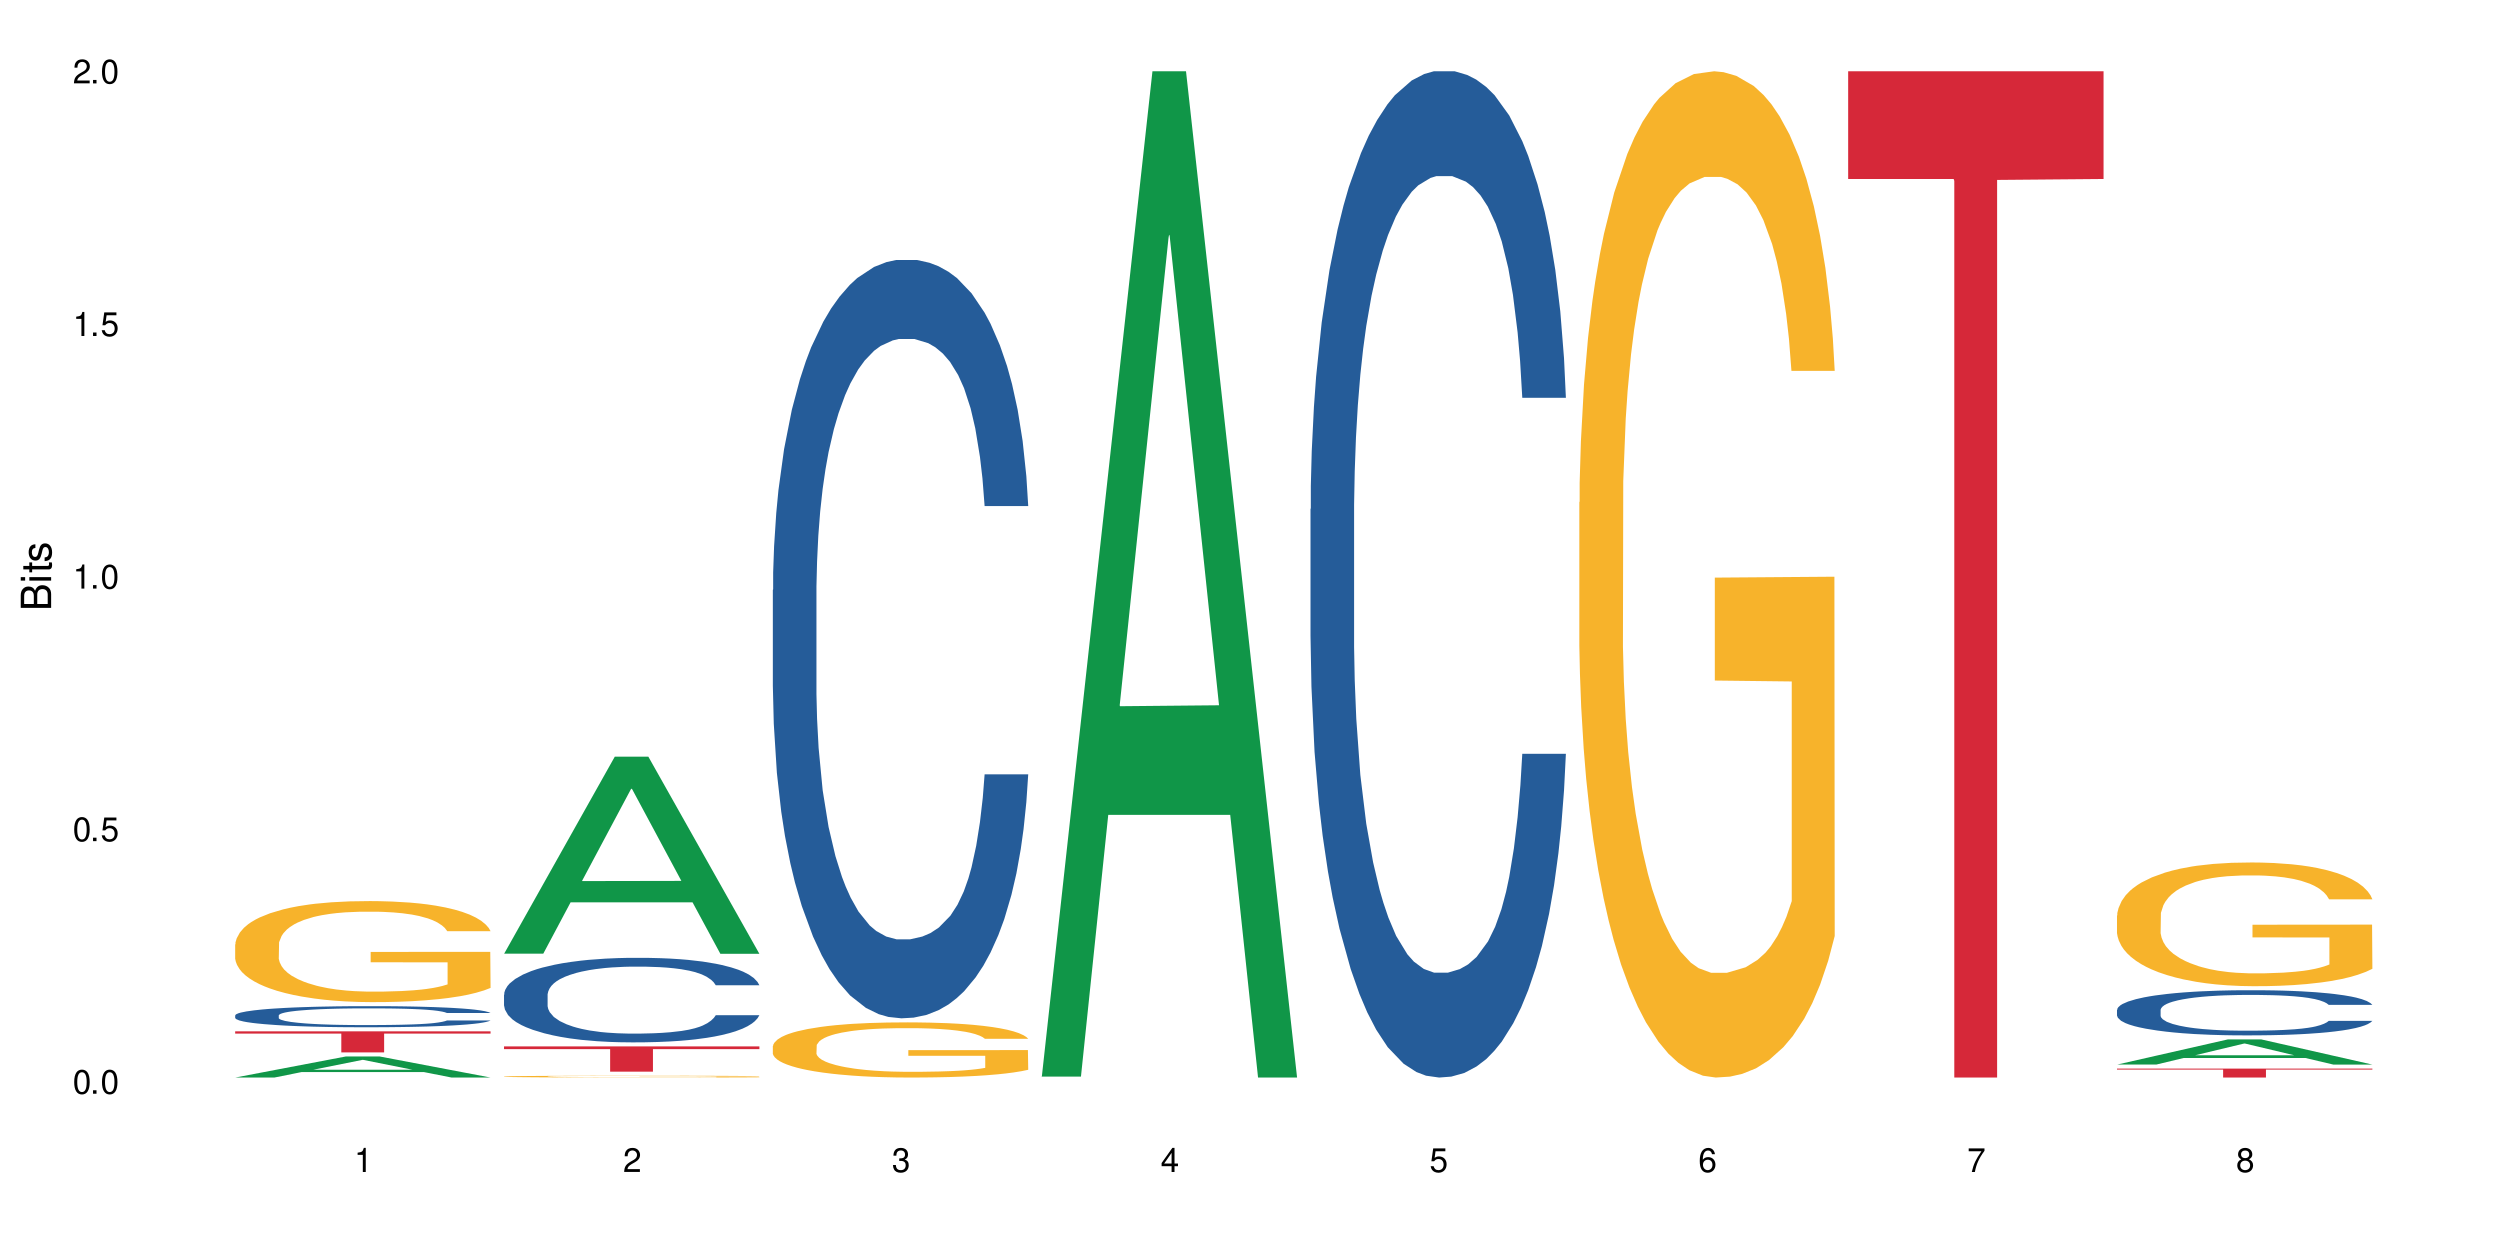 <?xml version="1.0" encoding="UTF-8"?>
<svg xmlns="http://www.w3.org/2000/svg" xmlns:xlink="http://www.w3.org/1999/xlink" width="720" height="360" viewBox="0 0 720 360">
<defs>
<g>
<g id="glyph-0-0">
</g>
<g id="glyph-0-1">
<path d="M 2.641 -6.938 C 2 -6.938 1.422 -6.656 1.078 -6.172 C 0.641 -5.562 0.406 -4.641 0.406 -3.359 C 0.406 -1.016 1.188 0.219 2.641 0.219 C 4.078 0.219 4.859 -1.016 4.859 -3.297 C 4.859 -4.641 4.656 -5.547 4.203 -6.172 C 3.844 -6.656 3.281 -6.938 2.641 -6.938 Z M 2.641 -6.188 C 3.547 -6.188 4 -5.25 4 -3.375 C 4 -1.406 3.562 -0.484 2.625 -0.484 C 1.734 -0.484 1.281 -1.438 1.281 -3.344 C 1.281 -5.25 1.734 -6.188 2.641 -6.188 Z M 2.641 -6.188 "/>
</g>
<g id="glyph-0-2">
<path d="M 1.828 -1 L 0.828 -1 L 0.828 0 L 1.828 0 Z M 1.828 -1 "/>
</g>
<g id="glyph-0-3">
<path d="M 4.562 -6.797 L 1.062 -6.797 L 0.547 -3.094 L 1.328 -3.094 C 1.719 -3.562 2.047 -3.734 2.578 -3.734 C 3.484 -3.734 4.062 -3.109 4.062 -2.094 C 4.062 -1.125 3.484 -0.531 2.578 -0.531 C 1.828 -0.531 1.375 -0.906 1.188 -1.672 L 0.328 -1.672 C 0.453 -1.109 0.547 -0.844 0.75 -0.594 C 1.125 -0.078 1.828 0.219 2.594 0.219 C 3.969 0.219 4.922 -0.781 4.922 -2.219 C 4.922 -3.562 4.031 -4.484 2.719 -4.484 C 2.25 -4.484 1.859 -4.359 1.469 -4.062 L 1.734 -5.969 L 4.562 -5.969 Z M 4.562 -6.797 "/>
</g>
<g id="glyph-0-4">
<path d="M 2.484 -4.938 L 2.484 0 L 3.328 0 L 3.328 -6.938 L 2.766 -6.938 C 2.469 -5.875 2.281 -5.734 0.984 -5.562 L 0.984 -4.938 Z M 2.484 -4.938 "/>
</g>
<g id="glyph-0-5">
<path d="M 4.859 -0.828 L 1.281 -0.828 C 1.359 -1.406 1.672 -1.781 2.5 -2.281 L 3.469 -2.828 C 4.406 -3.344 4.906 -4.062 4.906 -4.906 C 4.906 -5.484 4.672 -6.031 4.266 -6.406 C 3.859 -6.766 3.375 -6.938 2.719 -6.938 C 1.859 -6.938 1.219 -6.625 0.844 -6.031 C 0.609 -5.672 0.5 -5.234 0.484 -4.531 L 1.328 -4.531 C 1.359 -5.016 1.406 -5.281 1.531 -5.516 C 1.75 -5.938 2.188 -6.203 2.703 -6.203 C 3.469 -6.203 4.031 -5.641 4.031 -4.891 C 4.031 -4.344 3.719 -3.859 3.125 -3.516 L 2.234 -3 C 0.812 -2.172 0.406 -1.531 0.328 -0.016 L 4.859 -0.016 Z M 4.859 -0.828 "/>
</g>
<g id="glyph-0-6">
<path d="M 2.125 -3.188 L 2.578 -3.188 C 3.5 -3.188 3.984 -2.766 3.984 -1.922 C 3.984 -1.062 3.469 -0.531 2.594 -0.531 C 1.656 -0.531 1.203 -1 1.156 -2.016 L 0.312 -2.016 C 0.344 -1.453 0.438 -1.094 0.609 -0.781 C 0.953 -0.109 1.625 0.219 2.547 0.219 C 3.953 0.219 4.859 -0.625 4.859 -1.938 C 4.859 -2.828 4.516 -3.297 3.703 -3.594 C 4.344 -3.844 4.656 -4.328 4.656 -5.031 C 4.656 -6.219 3.875 -6.938 2.578 -6.938 C 1.203 -6.938 0.484 -6.172 0.453 -4.703 L 1.297 -4.703 C 1.312 -5.125 1.344 -5.359 1.453 -5.578 C 1.641 -5.969 2.062 -6.203 2.594 -6.203 C 3.344 -6.203 3.797 -5.75 3.797 -5 C 3.797 -4.516 3.609 -4.219 3.25 -4.047 C 3.016 -3.953 2.703 -3.922 2.125 -3.906 Z M 2.125 -3.188 "/>
</g>
<g id="glyph-0-7">
<path d="M 3.141 -1.672 L 3.141 0 L 3.984 0 L 3.984 -1.672 L 4.984 -1.672 L 4.984 -2.438 L 3.984 -2.438 L 3.984 -6.938 L 3.359 -6.938 L 0.266 -2.578 L 0.266 -1.672 Z M 3.141 -2.438 L 1 -2.438 L 3.141 -5.5 Z M 3.141 -2.438 "/>
</g>
<g id="glyph-0-8">
<path d="M 4.781 -5.125 C 4.609 -6.266 3.891 -6.938 2.844 -6.938 C 2.094 -6.938 1.422 -6.578 1.031 -5.953 C 0.594 -5.266 0.406 -4.422 0.406 -3.172 C 0.406 -2 0.578 -1.25 0.984 -0.641 C 1.359 -0.078 1.953 0.219 2.703 0.219 C 3.984 0.219 4.922 -0.75 4.922 -2.094 C 4.922 -3.375 4.062 -4.281 2.844 -4.281 C 2.172 -4.281 1.641 -4.031 1.281 -3.516 C 1.281 -5.234 1.828 -6.188 2.797 -6.188 C 3.391 -6.188 3.797 -5.797 3.938 -5.125 Z M 2.734 -3.531 C 3.547 -3.531 4.062 -2.953 4.062 -2.031 C 4.062 -1.156 3.484 -0.531 2.703 -0.531 C 1.922 -0.531 1.328 -1.188 1.328 -2.078 C 1.328 -2.938 1.906 -3.531 2.734 -3.531 Z M 2.734 -3.531 "/>
</g>
<g id="glyph-0-9">
<path d="M 4.984 -6.797 L 0.438 -6.797 L 0.438 -5.969 L 4.109 -5.969 C 2.5 -3.656 1.828 -2.234 1.328 0 L 2.219 0 C 2.594 -2.172 3.453 -4.047 4.984 -6.094 Z M 4.984 -6.797 "/>
</g>
<g id="glyph-0-10">
<path d="M 3.75 -3.656 C 4.469 -4.094 4.688 -4.438 4.688 -5.078 C 4.688 -6.172 3.844 -6.938 2.641 -6.938 C 1.438 -6.938 0.594 -6.172 0.594 -5.094 C 0.594 -4.438 0.812 -4.094 1.516 -3.656 C 0.734 -3.266 0.359 -2.703 0.359 -1.922 C 0.359 -0.656 1.281 0.219 2.641 0.219 C 3.984 0.219 4.922 -0.656 4.922 -1.922 C 4.922 -2.703 4.531 -3.266 3.75 -3.656 Z M 2.641 -6.188 C 3.359 -6.188 3.812 -5.75 3.812 -5.062 C 3.812 -4.406 3.344 -3.984 2.641 -3.984 C 1.922 -3.984 1.453 -4.406 1.453 -5.078 C 1.453 -5.75 1.922 -6.188 2.641 -6.188 Z M 2.641 -3.266 C 3.484 -3.266 4.062 -2.719 4.062 -1.906 C 4.062 -1.078 3.484 -0.531 2.625 -0.531 C 1.797 -0.531 1.219 -1.094 1.219 -1.906 C 1.219 -2.719 1.781 -3.266 2.641 -3.266 Z M 2.641 -3.266 "/>
</g>
<g id="glyph-1-0">
</g>
<g id="glyph-1-1">
<path d="M 0 -0.953 L 0 -4.891 C 0 -5.719 -0.234 -6.344 -0.734 -6.797 C -1.188 -7.234 -1.812 -7.469 -2.5 -7.469 C -3.547 -7.469 -4.188 -7 -4.625 -5.875 C -4.984 -6.688 -5.625 -7.094 -6.531 -7.094 C -7.172 -7.094 -7.734 -6.859 -8.141 -6.391 C -8.562 -5.922 -8.75 -5.344 -8.75 -4.5 L -8.75 -0.953 Z M -4.984 -2.062 L -7.766 -2.062 L -7.766 -4.219 C -7.766 -4.844 -7.688 -5.203 -7.453 -5.5 C -7.219 -5.812 -6.859 -5.969 -6.375 -5.969 C -5.891 -5.969 -5.531 -5.812 -5.297 -5.5 C -5.062 -5.203 -4.984 -4.844 -4.984 -4.219 Z M -0.984 -2.062 L -4 -2.062 L -4 -4.781 C -4 -5.766 -3.438 -6.359 -2.484 -6.359 C -1.547 -6.359 -0.984 -5.766 -0.984 -4.781 Z M -0.984 -2.062 "/>
</g>
<g id="glyph-1-2">
<path d="M -6.281 -1.797 L -6.281 -0.797 L 0 -0.797 L 0 -1.797 Z M -8.75 -1.797 L -8.75 -0.797 L -7.484 -0.797 L -7.484 -1.797 Z M -8.75 -1.797 "/>
</g>
<g id="glyph-1-3">
<path d="M -6.281 -3.047 L -6.281 -2.016 L -8.016 -2.016 L -8.016 -1.016 L -6.281 -1.016 L -6.281 -0.172 L -5.469 -0.172 L -5.469 -1.016 L -0.719 -1.016 C -0.078 -1.016 0.281 -1.453 0.281 -2.234 C 0.281 -2.5 0.25 -2.719 0.188 -3.047 L -0.641 -3.047 C -0.609 -2.906 -0.594 -2.766 -0.594 -2.562 C -0.594 -2.141 -0.719 -2.016 -1.156 -2.016 L -5.469 -2.016 L -5.469 -3.047 Z M -6.281 -3.047 "/>
</g>
<g id="glyph-1-4">
<path d="M -4.531 -5.25 C -5.766 -5.25 -6.469 -4.422 -6.469 -2.969 C -6.469 -1.516 -5.719 -0.562 -4.547 -0.562 C -3.562 -0.562 -3.094 -1.062 -2.734 -2.562 L -2.516 -3.484 C -2.344 -4.188 -2.094 -4.469 -1.641 -4.469 C -1.047 -4.469 -0.641 -3.875 -0.641 -3 C -0.641 -2.453 -0.797 -2 -1.062 -1.75 C -1.25 -1.594 -1.422 -1.531 -1.875 -1.469 L -1.875 -0.406 C -0.422 -0.453 0.281 -1.266 0.281 -2.922 C 0.281 -4.5 -0.5 -5.516 -1.719 -5.516 C -2.656 -5.516 -3.172 -4.984 -3.469 -3.734 L -3.703 -2.766 C -3.891 -1.953 -4.156 -1.609 -4.594 -1.609 C -5.188 -1.609 -5.547 -2.125 -5.547 -2.938 C -5.547 -3.75 -5.203 -4.172 -4.531 -4.203 Z M -4.531 -5.25 "/>
</g>
</g>
</defs>
<rect x="-72" y="-36" width="864" height="432" fill="rgb(100%, 100%, 100%)" fill-opacity="1"/>
<path fill-rule="nonzero" fill="rgb(6.275%, 58.824%, 28.235%)" fill-opacity="1" d="M 67.73 310.328 L 67.809 310.32 L 99.637 304.258 L 109.301 304.258 L 141.281 310.332 L 130.047 310.332 L 122.031 308.746 L 86.906 308.746 L 79.047 310.328 L 67.73 310.328 L 90.285 308.09 L 118.809 308.086 L 104.586 305.25 L 104.43 305.242 L 104.27 305.262 L 90.207 308.086 L 90.285 308.09 Z M 67.73 310.328 "/>
<path fill-rule="nonzero" fill="rgb(14.51%, 36.078%, 60%)" fill-opacity="1" d="M 67.73 292.418 L 67.82 292.414 L 67.82 292.281 L 68.09 292.07 L 68.719 291.805 L 69.344 291.621 L 70.961 291.293 L 73.203 290.977 L 75.535 290.73 L 77.238 290.586 L 78.766 290.477 L 82.262 290.27 L 84.504 290.164 L 86.926 290.07 L 89.887 289.977 L 92.039 289.922 L 96.883 289.832 L 100.469 289.793 L 103.25 289.777 L 109.262 289.777 L 112.848 289.797 L 115.449 289.824 L 118.32 289.871 L 120.742 289.922 L 124.957 290.043 L 128.727 290.199 L 130.43 290.285 L 133.121 290.457 L 135.184 290.625 L 136.617 290.77 L 138.234 290.977 L 139.668 291.227 L 140.746 291.508 L 141.281 291.746 L 128.727 291.746 L 128.098 291.523 L 127.379 291.352 L 126.035 291.125 L 124.688 290.965 L 122.805 290.805 L 121.102 290.699 L 118.77 290.594 L 116.707 290.527 L 114.555 290.477 L 112.488 290.441 L 108.543 290.41 L 103.969 290.41 L 102.266 290.418 L 98.766 290.465 L 96.883 290.504 L 94.191 290.582 L 92.309 290.652 L 90.066 290.766 L 88.539 290.859 L 86.656 291.004 L 85.312 291.129 L 83.785 291.312 L 82.891 291.453 L 82.082 291.609 L 81.363 291.793 L 80.828 291.984 L 80.469 292.191 L 80.289 292.391 L 80.289 293.254 L 80.469 293.453 L 80.918 293.688 L 82.082 294.023 L 83.785 294.32 L 85.762 294.551 L 87.645 294.719 L 88.719 294.797 L 90.156 294.887 L 92.398 294.996 L 95.629 295.109 L 97.512 295.152 L 100.383 295.195 L 103.34 295.219 L 107.289 295.219 L 110.785 295.195 L 113.117 295.168 L 115.539 295.125 L 118.859 295.031 L 120.922 294.941 L 122.715 294.836 L 124.062 294.73 L 124.957 294.641 L 126.305 294.469 L 127.379 294.281 L 128.188 294.086 L 128.727 293.898 L 141.281 293.898 L 140.746 294.117 L 139.938 294.336 L 139.129 294.496 L 137.875 294.691 L 136.441 294.863 L 134.375 295.059 L 132.672 295.184 L 130.43 295.324 L 128.367 295.43 L 126.125 295.523 L 122.805 295.637 L 120.652 295.691 L 118.32 295.742 L 115.539 295.785 L 112.043 295.824 L 108.273 295.848 L 104.777 295.852 L 101.008 295.84 L 98.227 295.82 L 94.551 295.77 L 89.977 295.668 L 86.656 295.562 L 84.055 295.457 L 81.812 295.348 L 79.301 295.195 L 76.074 294.953 L 74.098 294.762 L 72.754 294.609 L 71.23 294.391 L 70.152 294.195 L 68.898 293.887 L 68 293.492 L 67.73 293.188 Z M 67.73 292.418 "/>
<path fill-rule="nonzero" fill="rgb(96.863%, 70.196%, 16.863%)" fill-opacity="1" d="M 67.73 271.977 L 67.82 271.949 L 67.82 271.418 L 68.18 270.223 L 69.078 268.574 L 70.242 267.219 L 71.5 266.156 L 72.305 265.598 L 73.652 264.801 L 74.816 264.215 L 77.777 263.02 L 81.543 261.902 L 83.609 261.426 L 85.941 260.973 L 89.258 260.469 L 90.785 260.281 L 95.449 259.859 L 100.738 259.594 L 106.57 259.512 L 109.262 259.539 L 112.938 259.645 L 117.961 259.938 L 120.832 260.203 L 123.074 260.469 L 125.406 260.816 L 128.277 261.348 L 130.969 261.984 L 133.121 262.621 L 135.273 263.418 L 137.066 264.27 L 138.594 265.199 L 139.938 266.316 L 140.746 267.246 L 141.281 268.176 L 128.816 268.176 L 128.098 267.246 L 127.289 266.527 L 125.945 265.652 L 124.598 265.012 L 123.254 264.508 L 120.742 263.816 L 118.59 263.391 L 115.898 263.02 L 113.297 262.781 L 110.336 262.621 L 108.543 262.57 L 103.789 262.57 L 99.484 262.754 L 96.973 262.969 L 95.18 263.18 L 92.668 263.578 L 91.141 263.898 L 90.246 264.109 L 87.555 264.934 L 85.762 265.68 L 84.773 266.184 L 83.52 266.98 L 82.621 267.699 L 81.633 268.762 L 81.098 269.559 L 80.379 271.363 L 80.289 276.148 L 80.559 277.156 L 81.098 278.246 L 81.812 279.203 L 82.891 280.215 L 83.965 280.984 L 85.852 282.02 L 87.465 282.711 L 88.719 283.164 L 91.141 283.883 L 92.129 284.121 L 94.461 284.598 L 96.883 284.973 L 99.844 285.289 L 102.086 285.449 L 105.672 285.582 L 110.246 285.582 L 115.629 285.422 L 119.039 285.211 L 121.371 284.996 L 122.895 284.812 L 124.777 284.52 L 126.125 284.254 L 127.379 283.961 L 128.906 283.508 L 128.906 277.156 L 106.75 277.133 L 106.75 274.156 L 141.195 274.129 L 141.281 284.52 L 139.398 285.238 L 137.066 285.926 L 134.824 286.461 L 132.492 286.91 L 129.176 287.414 L 126.484 287.734 L 122.355 288.105 L 118.59 288.348 L 114.645 288.504 L 111.145 288.586 L 107.02 288.613 L 103.34 288.559 L 99.395 288.398 L 96.254 288.188 L 93.383 287.922 L 90.516 287.574 L 86.926 287.016 L 84.594 286.566 L 82.172 286.008 L 79.75 285.344 L 77.598 284.625 L 76.164 284.066 L 74.727 283.43 L 73.203 282.633 L 71.766 281.73 L 70.691 280.906 L 69.703 279.977 L 68.988 279.098 L 68.27 277.902 L 67.91 276.945 L 67.73 276.121 Z M 67.73 271.977 "/>
<path fill-rule="nonzero" fill="rgb(83.922%, 15.686%, 22.353%)" fill-opacity="1" d="M 67.73 297.016 L 141.281 297.016 L 141.281 297.668 L 110.629 297.672 L 110.629 303.094 L 98.297 303.094 L 98.297 297.676 L 98.117 297.668 L 67.73 297.668 Z M 67.73 297.016 "/>
<path fill-rule="nonzero" fill="rgb(6.275%, 58.824%, 28.235%)" fill-opacity="1" d="M 145.156 274.648 L 145.234 274.598 L 177.059 217.922 L 186.723 217.922 L 218.707 274.703 L 207.469 274.703 L 199.453 259.879 L 164.328 259.879 L 156.469 274.648 L 145.156 274.648 L 167.707 253.75 L 196.23 253.695 L 182.008 227.199 L 181.852 227.145 L 181.695 227.305 L 167.629 253.695 L 167.707 253.75 Z M 145.156 274.648 "/>
<path fill-rule="nonzero" fill="rgb(14.51%, 36.078%, 60%)" fill-opacity="1" d="M 145.156 286.457 L 145.242 286.434 L 145.242 285.902 L 145.512 285.055 L 146.141 283.988 L 146.77 283.254 L 148.383 281.941 L 150.625 280.672 L 152.957 279.691 L 154.664 279.113 L 156.188 278.668 L 159.684 277.848 L 161.93 277.422 L 164.352 277.047 L 167.309 276.668 L 169.461 276.445 L 174.305 276.09 L 177.895 275.934 L 180.676 275.867 L 186.684 275.867 L 190.273 275.957 L 192.875 276.066 L 195.742 276.246 L 198.164 276.445 L 202.383 276.934 L 206.148 277.559 L 207.852 277.914 L 210.543 278.602 L 212.605 279.27 L 214.043 279.848 L 215.656 280.672 L 217.094 281.672 L 218.168 282.809 L 218.707 283.766 L 206.148 283.766 L 205.52 282.875 L 204.805 282.184 L 203.457 281.273 L 202.113 280.629 L 200.23 279.98 L 198.523 279.559 L 196.191 279.137 L 194.129 278.871 L 191.977 278.668 L 189.914 278.535 L 185.969 278.402 L 181.391 278.402 L 179.688 278.445 L 176.191 278.625 L 174.305 278.781 L 171.613 279.094 L 169.73 279.383 L 167.488 279.828 L 165.965 280.203 L 164.082 280.785 L 162.734 281.297 L 161.211 282.027 L 160.312 282.586 L 159.508 283.207 L 158.789 283.941 L 158.25 284.723 L 157.891 285.543 L 157.711 286.344 L 157.711 289.793 L 157.891 290.594 L 158.34 291.527 L 159.508 292.887 L 161.211 294.066 L 163.184 295 L 165.066 295.668 L 166.145 295.98 L 167.578 296.336 L 169.82 296.781 L 173.051 297.227 L 174.934 297.402 L 177.805 297.582 L 180.766 297.668 L 184.711 297.668 L 188.211 297.582 L 190.543 297.469 L 192.965 297.293 L 196.281 296.914 L 198.344 296.559 L 200.141 296.133 L 201.484 295.711 L 202.383 295.355 L 203.727 294.668 L 204.805 293.91 L 205.609 293.133 L 206.148 292.375 L 218.707 292.375 L 218.168 293.266 L 217.359 294.133 L 216.555 294.777 L 215.297 295.555 L 213.863 296.246 L 211.801 297.023 L 210.094 297.535 L 207.852 298.094 L 205.789 298.516 L 203.547 298.895 L 200.23 299.34 L 198.074 299.562 L 195.742 299.762 L 192.965 299.938 L 189.465 300.094 L 185.699 300.184 L 182.199 300.207 L 178.434 300.16 L 175.652 300.074 L 171.973 299.871 L 167.398 299.473 L 164.082 299.051 L 161.48 298.625 L 159.238 298.18 L 156.727 297.582 L 153.496 296.602 L 151.523 295.844 L 150.176 295.223 L 148.652 294.355 L 147.574 293.574 L 146.32 292.332 L 145.422 290.75 L 145.156 289.527 Z M 145.156 286.457 "/>
<path fill-rule="nonzero" fill="rgb(96.863%, 70.196%, 16.863%)" fill-opacity="1" d="M 145.156 310.031 L 145.242 310.031 L 145.242 310.023 L 145.602 310 L 146.5 309.973 L 147.664 309.949 L 148.922 309.93 L 149.73 309.918 L 151.074 309.902 L 152.242 309.895 L 155.199 309.871 L 158.969 309.852 L 161.031 309.844 L 163.363 309.836 L 166.684 309.824 L 168.207 309.824 L 172.871 309.816 L 178.164 309.809 L 186.684 309.809 L 190.363 309.812 L 195.387 309.816 L 198.254 309.82 L 200.496 309.824 L 202.828 309.832 L 205.699 309.84 L 208.391 309.852 L 210.543 309.863 L 212.695 309.879 L 214.492 309.895 L 216.016 309.91 L 217.359 309.93 L 218.168 309.949 L 218.707 309.965 L 206.238 309.965 L 205.52 309.949 L 204.715 309.934 L 203.367 309.918 L 202.023 309.906 L 200.676 309.898 L 198.164 309.887 L 196.012 309.879 L 193.32 309.871 L 190.723 309.867 L 187.762 309.863 L 181.211 309.863 L 176.906 309.867 L 174.395 309.871 L 172.602 309.875 L 170.09 309.883 L 168.566 309.887 L 167.668 309.891 L 164.977 309.906 L 163.184 309.918 L 162.195 309.93 L 160.941 309.941 L 160.043 309.957 L 159.059 309.977 L 158.52 309.988 L 157.801 310.023 L 157.711 310.109 L 157.98 310.125 L 158.52 310.145 L 159.238 310.164 L 160.312 310.18 L 161.391 310.195 L 163.273 310.215 L 164.887 310.227 L 166.145 310.234 L 168.566 310.246 L 169.551 310.25 L 171.883 310.262 L 174.305 310.266 L 177.266 310.273 L 179.508 310.277 L 187.672 310.277 L 193.055 310.273 L 196.461 310.27 L 198.793 310.266 L 200.32 310.266 L 202.203 310.258 L 203.547 310.254 L 204.805 310.25 L 206.328 310.242 L 206.328 310.125 L 184.172 310.125 L 184.172 310.07 L 218.617 310.07 L 218.707 310.258 L 216.824 310.273 L 214.492 310.285 L 212.25 310.293 L 209.918 310.301 L 206.598 310.312 L 203.906 310.316 L 199.781 310.324 L 196.012 310.328 L 192.066 310.332 L 180.766 310.332 L 176.816 310.328 L 173.68 310.324 L 170.809 310.32 L 167.938 310.312 L 164.352 310.305 L 162.016 310.297 L 157.172 310.273 L 155.02 310.262 L 152.152 310.238 L 150.625 310.227 L 149.191 310.207 L 148.113 310.195 L 147.129 310.176 L 146.41 310.16 L 145.691 310.141 L 145.332 310.121 L 145.156 310.109 Z M 145.156 310.031 "/>
<path fill-rule="nonzero" fill="rgb(83.922%, 15.686%, 22.353%)" fill-opacity="1" d="M 145.156 301.371 L 218.707 301.371 L 218.707 302.148 L 188.051 302.156 L 188.051 308.645 L 175.719 308.645 L 175.719 302.164 L 175.539 302.148 L 145.156 302.148 Z M 145.156 301.371 "/>
<path fill-rule="nonzero" fill="rgb(14.51%, 36.078%, 60%)" fill-opacity="1" d="M 222.578 169.906 L 222.668 169.707 L 222.668 164.914 L 222.938 157.328 L 223.562 147.746 L 224.191 141.16 L 225.809 129.379 L 228.051 118 L 230.383 109.219 L 232.086 104.027 L 233.609 100.035 L 237.109 92.648 L 239.352 88.855 L 241.773 85.461 L 244.734 82.066 L 246.887 80.07 L 251.73 76.879 L 255.316 75.48 L 258.098 74.879 L 264.109 74.879 L 267.695 75.68 L 270.297 76.676 L 273.168 78.273 L 275.59 80.07 L 279.805 84.465 L 283.57 90.055 L 285.277 93.246 L 287.969 99.434 L 290.031 105.426 L 291.465 110.613 L 293.082 118 L 294.516 126.984 L 295.59 137.168 L 296.129 145.75 L 283.57 145.75 L 282.945 137.766 L 282.227 131.578 L 280.883 123.391 L 279.535 117.602 L 277.652 111.812 L 275.949 108.02 L 273.617 104.227 L 271.551 101.832 L 269.398 100.035 L 267.336 98.836 L 263.391 97.641 L 258.816 97.641 L 257.109 98.039 L 253.613 99.637 L 251.73 101.031 L 249.039 103.828 L 247.156 106.422 L 244.914 110.414 L 243.387 113.809 L 241.504 119 L 240.16 123.59 L 238.633 130.18 L 237.738 135.168 L 236.93 140.758 L 236.211 147.348 L 235.672 154.336 L 235.316 161.723 L 235.137 168.906 L 235.137 199.852 L 235.316 207.039 L 235.762 215.422 L 236.93 227.602 L 238.633 238.18 L 240.605 246.566 L 242.492 252.555 L 243.566 255.348 L 245.004 258.543 L 247.246 262.535 L 250.473 266.527 L 252.355 268.125 L 255.227 269.723 L 258.188 270.52 L 262.133 270.52 L 265.633 269.723 L 267.965 268.723 L 270.387 267.129 L 273.707 263.734 L 275.77 260.539 L 277.562 256.746 L 278.906 252.953 L 279.805 249.758 L 281.148 243.57 L 282.227 236.781 L 283.035 229.797 L 283.57 223.008 L 296.129 223.008 L 295.59 230.992 L 294.785 238.777 L 293.977 244.57 L 292.723 251.555 L 291.285 257.746 L 289.223 264.73 L 287.52 269.324 L 285.277 274.312 L 283.215 278.105 L 280.973 281.5 L 277.652 285.492 L 275.5 287.488 L 273.168 289.285 L 270.387 290.883 L 266.887 292.281 L 263.121 293.078 L 259.621 293.277 L 255.855 292.879 L 253.074 292.082 L 249.398 290.285 L 244.824 286.691 L 241.504 282.898 L 238.902 279.105 L 236.66 275.113 L 234.148 269.723 L 230.918 260.938 L 228.945 254.152 L 227.602 248.562 L 226.074 240.777 L 225 233.789 L 223.742 222.609 L 222.848 208.434 L 222.578 197.457 Z M 222.578 169.906 "/>
<path fill-rule="nonzero" fill="rgb(96.863%, 70.196%, 16.863%)" fill-opacity="1" d="M 222.578 301.25 L 222.668 301.234 L 222.668 300.945 L 223.027 300.289 L 223.922 299.391 L 225.09 298.652 L 226.344 298.07 L 227.152 297.766 L 228.496 297.332 L 229.664 297.012 L 232.625 296.359 L 236.391 295.75 L 238.453 295.488 L 240.785 295.242 L 244.105 294.965 L 245.629 294.863 L 250.293 294.633 L 255.586 294.488 L 261.418 294.441 L 264.109 294.457 L 267.785 294.516 L 272.809 294.676 L 275.68 294.82 L 277.922 294.965 L 280.254 295.152 L 283.125 295.445 L 285.816 295.793 L 287.969 296.141 L 290.121 296.574 L 291.914 297.039 L 293.438 297.547 L 294.785 298.156 L 295.59 298.664 L 296.129 299.172 L 283.66 299.172 L 282.945 298.664 L 282.137 298.273 L 280.793 297.797 L 279.445 297.445 L 278.102 297.172 L 275.59 296.793 L 273.438 296.562 L 270.746 296.359 L 268.145 296.227 L 265.184 296.141 L 263.391 296.113 L 258.637 296.113 L 254.332 296.215 L 251.82 296.328 L 250.023 296.445 L 247.512 296.664 L 245.988 296.836 L 245.094 296.953 L 242.402 297.402 L 240.605 297.809 L 239.621 298.086 L 238.363 298.52 L 237.469 298.914 L 236.48 299.492 L 235.941 299.93 L 235.227 300.914 L 235.137 303.527 L 235.406 304.078 L 235.941 304.672 L 236.66 305.195 L 237.738 305.746 L 238.812 306.168 L 240.695 306.734 L 242.312 307.109 L 243.566 307.359 L 245.988 307.75 L 246.977 307.879 L 249.309 308.141 L 251.73 308.344 L 254.691 308.52 L 256.934 308.605 L 260.52 308.68 L 265.094 308.68 L 270.477 308.59 L 273.887 308.477 L 276.219 308.359 L 277.742 308.258 L 279.625 308.098 L 280.973 307.953 L 282.227 307.793 L 283.75 307.547 L 283.75 304.078 L 261.598 304.062 L 261.598 302.438 L 296.039 302.426 L 296.129 308.098 L 294.246 308.488 L 291.914 308.867 L 289.672 309.156 L 287.34 309.402 L 284.02 309.68 L 281.328 309.855 L 277.203 310.059 L 273.438 310.188 L 269.488 310.273 L 265.992 310.316 L 261.867 310.332 L 258.188 310.305 L 254.242 310.215 L 251.102 310.102 L 248.23 309.957 L 245.359 309.766 L 241.773 309.461 L 239.441 309.215 L 237.02 308.91 L 234.598 308.547 L 232.445 308.156 L 231.008 307.852 L 229.574 307.504 L 228.051 307.066 L 226.613 306.574 L 225.539 306.125 L 224.551 305.617 L 223.832 305.137 L 223.117 304.484 L 222.758 303.961 L 222.578 303.512 Z M 222.578 301.25 "/>
<path fill-rule="nonzero" fill="rgb(6.275%, 58.824%, 28.235%)" fill-opacity="1" d="M 300 310.059 L 300.078 309.789 L 331.906 20.527 L 341.57 20.527 L 373.555 310.332 L 362.316 310.332 L 354.301 234.684 L 319.176 234.684 L 311.316 310.059 L 300 310.059 L 322.555 203.391 L 351.078 203.117 L 336.855 67.875 L 336.699 67.602 L 336.543 68.418 L 322.477 203.117 L 322.555 203.391 Z M 300 310.059 "/>
<path fill-rule="nonzero" fill="rgb(14.51%, 36.078%, 60%)" fill-opacity="1" d="M 377.426 146.621 L 377.516 146.355 L 377.516 140 L 377.781 129.934 L 378.41 117.215 L 379.039 108.477 L 380.652 92.844 L 382.895 77.746 L 385.227 66.09 L 386.934 59.203 L 388.457 53.902 L 391.957 44.102 L 394.199 39.07 L 396.621 34.566 L 399.578 30.062 L 401.734 27.414 L 406.574 23.176 L 410.164 21.32 L 412.945 20.527 L 418.953 20.527 L 422.543 21.586 L 425.145 22.91 L 428.016 25.031 L 430.438 27.414 L 434.652 33.242 L 438.418 40.66 L 440.125 44.898 L 442.812 53.109 L 444.879 61.055 L 446.312 67.945 L 447.926 77.746 L 449.363 89.668 L 450.438 103.176 L 450.977 114.566 L 438.418 114.566 L 437.789 103.973 L 437.074 95.758 L 435.727 84.898 L 434.383 77.215 L 432.5 69.535 L 430.793 64.5 L 428.461 59.469 L 426.398 56.289 L 424.246 53.902 L 422.184 52.316 L 418.238 50.727 L 413.664 50.727 L 411.957 51.254 L 408.461 53.375 L 406.574 55.23 L 403.887 58.938 L 402 62.383 L 399.758 67.68 L 398.234 72.184 L 396.352 79.07 L 395.004 85.164 L 393.48 93.906 L 392.582 100.527 L 391.777 107.945 L 391.059 116.688 L 390.52 125.957 L 390.16 135.762 L 389.98 145.297 L 389.98 186.355 L 390.16 195.895 L 390.609 207.02 L 391.777 223.18 L 393.48 237.219 L 395.453 248.344 L 397.336 256.293 L 398.414 260 L 399.848 264.238 L 402.09 269.535 L 405.32 274.836 L 407.203 276.953 L 410.074 279.074 L 413.035 280.133 L 416.98 280.133 L 420.48 279.074 L 422.812 277.75 L 425.234 275.629 L 428.551 271.125 L 430.613 266.887 L 432.41 261.855 L 433.754 256.82 L 434.652 252.582 L 435.996 244.371 L 437.074 235.363 L 437.879 226.094 L 438.418 217.086 L 450.977 217.086 L 450.438 227.684 L 449.633 238.012 L 448.824 245.695 L 447.566 254.969 L 446.133 263.18 L 444.07 272.449 L 442.367 278.543 L 440.125 285.168 L 438.059 290.199 L 435.816 294.703 L 432.5 300 L 430.348 302.648 L 428.016 305.035 L 425.234 307.152 L 421.734 309.008 L 417.969 310.066 L 414.469 310.332 L 410.703 309.801 L 407.922 308.742 L 404.242 306.359 L 399.668 301.59 L 396.352 296.559 L 393.75 291.523 L 391.508 286.227 L 388.996 279.074 L 385.766 267.418 L 383.793 258.41 L 382.449 250.992 L 380.922 240.664 L 379.848 231.391 L 378.59 216.555 L 377.695 197.746 L 377.426 183.18 Z M 377.426 146.621 "/>
<path fill-rule="nonzero" fill="rgb(96.863%, 70.196%, 16.863%)" fill-opacity="1" d="M 454.848 144.652 L 454.938 144.387 L 454.938 139.094 L 455.297 127.184 L 456.191 110.777 L 457.359 97.277 L 458.613 86.691 L 459.422 81.133 L 460.77 73.195 L 461.934 67.371 L 464.895 55.461 L 468.66 44.348 L 470.723 39.582 L 473.055 35.082 L 476.375 30.055 L 477.898 28.203 L 482.562 23.965 L 487.855 21.32 L 493.688 20.527 L 496.379 20.789 L 500.055 21.848 L 505.078 24.762 L 507.949 27.406 L 510.191 30.055 L 512.523 33.496 L 515.395 38.789 L 518.086 45.141 L 520.238 51.492 L 522.391 59.43 L 524.184 67.902 L 525.711 77.164 L 527.055 88.281 L 527.863 97.543 L 528.398 106.805 L 515.934 106.805 L 515.215 97.543 L 514.406 90.398 L 513.062 81.664 L 511.715 75.312 L 510.371 70.281 L 507.859 63.402 L 505.707 59.168 L 503.016 55.461 L 500.414 53.078 L 497.453 51.492 L 495.66 50.961 L 490.906 50.961 L 486.602 52.816 L 484.09 54.934 L 482.297 57.051 L 479.785 61.02 L 478.258 64.195 L 477.363 66.312 L 474.672 74.516 L 472.879 81.93 L 471.891 86.957 L 470.633 94.898 L 469.738 102.043 L 468.75 112.629 L 468.211 120.57 L 467.496 138.566 L 467.406 186.207 L 467.676 196.262 L 468.211 207.113 L 468.93 216.641 L 470.008 226.699 L 471.082 234.375 L 472.965 244.695 L 474.582 251.578 L 475.836 256.078 L 478.258 263.223 L 479.246 265.605 L 481.578 270.367 L 484 274.074 L 486.961 277.25 L 489.203 278.836 L 492.789 280.16 L 497.363 280.16 L 502.746 278.574 L 506.156 276.457 L 508.488 274.34 L 510.012 272.484 L 511.895 269.574 L 513.242 266.926 L 514.496 264.016 L 516.023 259.516 L 516.023 196.262 L 493.867 195.996 L 493.867 166.355 L 528.309 166.09 L 528.398 269.574 L 526.516 276.719 L 524.184 283.602 L 521.941 288.895 L 519.609 293.395 L 516.289 298.422 L 513.602 301.598 L 509.473 305.305 L 505.707 307.688 L 501.758 309.273 L 498.262 310.066 L 494.137 310.332 L 490.457 309.805 L 486.512 308.215 L 483.371 306.098 L 480.5 303.453 L 477.633 300.012 L 474.043 294.453 L 471.711 289.953 L 469.289 284.395 L 466.867 277.777 L 464.715 270.633 L 463.281 265.074 L 461.844 258.723 L 460.32 250.781 L 458.883 241.785 L 457.809 233.578 L 456.82 224.316 L 456.102 215.582 L 455.387 203.672 L 455.027 194.145 L 454.848 185.941 Z M 454.848 144.652 "/>
<path fill-rule="nonzero" fill="rgb(83.922%, 15.686%, 22.353%)" fill-opacity="1" d="M 532.27 20.527 L 605.824 20.527 L 605.824 51.547 L 575.168 51.82 L 575.168 310.332 L 562.836 310.332 L 562.836 52.094 L 562.656 51.547 L 532.27 51.547 Z M 532.27 20.527 "/>
<path fill-rule="nonzero" fill="rgb(6.275%, 58.824%, 28.235%)" fill-opacity="1" d="M 609.695 306.594 L 609.773 306.59 L 641.598 299.355 L 651.266 299.355 L 683.246 306.602 L 672.008 306.602 L 663.996 304.711 L 628.867 304.711 L 621.012 306.594 L 609.695 306.594 L 632.246 303.926 L 660.773 303.922 L 646.551 300.539 L 646.391 300.531 L 646.234 300.555 L 632.168 303.922 L 632.246 303.926 Z M 609.695 306.594 "/>
<path fill-rule="nonzero" fill="rgb(14.51%, 36.078%, 60%)" fill-opacity="1" d="M 609.695 290.848 L 609.785 290.836 L 609.785 290.551 L 610.055 290.098 L 610.68 289.527 L 611.309 289.137 L 612.922 288.434 L 615.164 287.758 L 617.5 287.234 L 619.203 286.926 L 620.727 286.688 L 624.227 286.25 L 626.469 286.023 L 628.891 285.82 L 631.852 285.617 L 634.004 285.5 L 638.848 285.309 L 642.434 285.227 L 645.215 285.191 L 651.223 285.191 L 654.812 285.238 L 657.414 285.297 L 660.285 285.395 L 662.707 285.5 L 666.922 285.762 L 670.688 286.094 L 672.395 286.285 L 675.086 286.652 L 677.148 287.008 L 678.582 287.316 L 680.195 287.758 L 681.633 288.293 L 682.707 288.898 L 683.246 289.41 L 670.688 289.41 L 670.062 288.934 L 669.344 288.566 L 667.996 288.078 L 666.652 287.734 L 664.77 287.391 L 663.066 287.164 L 660.734 286.938 L 658.668 286.797 L 656.516 286.688 L 654.453 286.617 L 650.508 286.547 L 645.934 286.547 L 644.227 286.57 L 640.73 286.664 L 638.848 286.746 L 636.156 286.914 L 634.273 287.07 L 632.027 287.305 L 630.504 287.508 L 628.621 287.816 L 627.273 288.09 L 625.75 288.484 L 624.852 288.781 L 624.047 289.113 L 623.328 289.504 L 622.789 289.922 L 622.43 290.359 L 622.254 290.789 L 622.254 292.629 L 622.43 293.059 L 622.879 293.559 L 624.047 294.281 L 625.75 294.91 L 627.723 295.41 L 629.605 295.766 L 630.684 295.934 L 632.117 296.125 L 634.363 296.363 L 637.59 296.598 L 639.473 296.695 L 642.344 296.789 L 645.305 296.836 L 649.25 296.836 L 652.75 296.789 L 655.082 296.73 L 657.504 296.637 L 660.82 296.434 L 662.887 296.242 L 664.68 296.016 L 666.023 295.793 L 666.922 295.602 L 668.266 295.234 L 669.344 294.828 L 670.152 294.414 L 670.688 294.008 L 683.246 294.008 L 682.707 294.484 L 681.902 294.949 L 681.094 295.293 L 679.84 295.707 L 678.402 296.078 L 676.34 296.492 L 674.637 296.766 L 672.395 297.062 L 670.332 297.289 L 668.086 297.492 L 664.77 297.727 L 662.617 297.848 L 660.285 297.953 L 657.504 298.051 L 654.004 298.133 L 650.238 298.18 L 646.738 298.191 L 642.973 298.168 L 640.191 298.121 L 636.516 298.012 L 631.941 297.801 L 628.621 297.574 L 626.02 297.348 L 623.777 297.109 L 621.266 296.789 L 618.035 296.266 L 616.062 295.863 L 614.719 295.531 L 613.191 295.066 L 612.117 294.648 L 610.859 293.984 L 609.965 293.141 L 609.695 292.488 Z M 609.695 290.848 "/>
<path fill-rule="nonzero" fill="rgb(96.863%, 70.196%, 16.863%)" fill-opacity="1" d="M 609.695 263.652 L 609.785 263.621 L 609.785 262.969 L 610.145 261.504 L 611.039 259.488 L 612.207 257.828 L 613.461 256.527 L 614.27 255.844 L 615.613 254.867 L 616.781 254.148 L 619.742 252.684 L 623.508 251.316 L 625.57 250.734 L 627.902 250.18 L 631.223 249.562 L 632.746 249.332 L 637.41 248.812 L 642.703 248.488 L 648.535 248.391 L 651.223 248.422 L 654.902 248.551 L 659.926 248.91 L 662.797 249.234 L 665.039 249.562 L 667.371 249.984 L 670.242 250.637 L 672.93 251.414 L 675.086 252.195 L 677.238 253.172 L 679.031 254.215 L 680.555 255.355 L 681.902 256.723 L 682.707 257.859 L 683.246 259 L 670.777 259 L 670.062 257.859 L 669.254 256.98 L 667.91 255.906 L 666.562 255.125 L 665.219 254.508 L 662.707 253.66 L 660.555 253.141 L 657.863 252.684 L 655.262 252.391 L 652.301 252.195 L 650.508 252.133 L 645.754 252.133 L 641.449 252.359 L 638.938 252.621 L 637.141 252.879 L 634.629 253.367 L 633.105 253.758 L 632.207 254.02 L 629.52 255.027 L 627.723 255.941 L 626.738 256.559 L 625.48 257.535 L 624.586 258.414 L 623.598 259.715 L 623.059 260.691 L 622.344 262.906 L 622.254 268.762 L 622.52 270 L 623.059 271.336 L 623.777 272.508 L 624.852 273.742 L 625.93 274.688 L 627.812 275.957 L 629.43 276.801 L 630.684 277.355 L 633.105 278.234 L 634.094 278.527 L 636.426 279.113 L 638.848 279.57 L 641.805 279.957 L 644.047 280.152 L 647.637 280.316 L 652.211 280.316 L 657.594 280.121 L 661 279.859 L 663.332 279.602 L 664.859 279.375 L 666.742 279.016 L 668.086 278.691 L 669.344 278.332 L 670.867 277.777 L 670.867 270 L 648.715 269.969 L 648.715 266.32 L 683.156 266.289 L 683.246 279.016 L 681.363 279.895 L 679.031 280.738 L 676.789 281.391 L 674.457 281.945 L 671.137 282.562 L 668.445 282.953 L 664.32 283.41 L 660.555 283.703 L 656.605 283.898 L 653.109 283.996 L 648.98 284.027 L 645.305 283.961 L 641.359 283.766 L 638.219 283.508 L 635.348 283.18 L 632.477 282.758 L 628.891 282.074 L 626.559 281.52 L 624.137 280.836 L 621.715 280.023 L 619.562 279.145 L 618.125 278.461 L 616.691 277.68 L 615.164 276.703 L 613.73 275.598 L 612.656 274.59 L 611.668 273.449 L 610.949 272.375 L 610.234 270.91 L 609.875 269.738 L 609.695 268.73 Z M 609.695 263.652 "/>
<path fill-rule="nonzero" fill="rgb(83.922%, 15.686%, 22.353%)" fill-opacity="1" d="M 609.695 307.766 L 683.246 307.766 L 683.246 308.039 L 652.594 308.043 L 652.594 310.332 L 640.258 310.332 L 640.258 308.047 L 640.082 308.039 L 609.695 308.039 Z M 609.695 307.766 "/>
<g fill="rgb(0%, 0%, 0%)" fill-opacity="1">
<use xlink:href="#glyph-0-1" x="20.965" y="314.993"/>
<use xlink:href="#glyph-0-2" x="25.965" y="314.993"/>
<use xlink:href="#glyph-0-1" x="28.965" y="314.993"/>
</g>
<g fill="rgb(0%, 0%, 0%)" fill-opacity="1">
<use xlink:href="#glyph-0-1" x="20.965" y="242.251"/>
<use xlink:href="#glyph-0-2" x="25.965" y="242.251"/>
<use xlink:href="#glyph-0-3" x="28.965" y="242.251"/>
</g>
<g fill="rgb(0%, 0%, 0%)" fill-opacity="1">
<use xlink:href="#glyph-0-4" x="20.965" y="169.509"/>
<use xlink:href="#glyph-0-2" x="25.965" y="169.509"/>
<use xlink:href="#glyph-0-1" x="28.965" y="169.509"/>
</g>
<g fill="rgb(0%, 0%, 0%)" fill-opacity="1">
<use xlink:href="#glyph-0-4" x="20.965" y="96.767"/>
<use xlink:href="#glyph-0-2" x="25.965" y="96.767"/>
<use xlink:href="#glyph-0-3" x="28.965" y="96.767"/>
</g>
<g fill="rgb(0%, 0%, 0%)" fill-opacity="1">
<use xlink:href="#glyph-0-5" x="20.965" y="24.024"/>
<use xlink:href="#glyph-0-2" x="25.965" y="24.024"/>
<use xlink:href="#glyph-0-1" x="28.965" y="24.024"/>
</g>
<g fill="rgb(0%, 0%, 0%)" fill-opacity="1">
<use xlink:href="#glyph-0-4" x="102.008" y="337.532"/>
</g>
<g fill="rgb(0%, 0%, 0%)" fill-opacity="1">
<use xlink:href="#glyph-0-5" x="179.43" y="337.532"/>
</g>
<g fill="rgb(0%, 0%, 0%)" fill-opacity="1">
<use xlink:href="#glyph-0-6" x="256.855" y="337.532"/>
</g>
<g fill="rgb(0%, 0%, 0%)" fill-opacity="1">
<use xlink:href="#glyph-0-7" x="334.277" y="337.532"/>
</g>
<g fill="rgb(0%, 0%, 0%)" fill-opacity="1">
<use xlink:href="#glyph-0-3" x="411.699" y="337.532"/>
</g>
<g fill="rgb(0%, 0%, 0%)" fill-opacity="1">
<use xlink:href="#glyph-0-8" x="489.125" y="337.532"/>
</g>
<g fill="rgb(0%, 0%, 0%)" fill-opacity="1">
<use xlink:href="#glyph-0-9" x="566.547" y="337.532"/>
</g>
<g fill="rgb(0%, 0%, 0%)" fill-opacity="1">
<use xlink:href="#glyph-0-10" x="643.969" y="337.532"/>
</g>
<g fill="rgb(0%, 0%, 0%)" fill-opacity="1">
<use xlink:href="#glyph-1-1" x="14.725" y="176.012"/>
<use xlink:href="#glyph-1-2" x="14.725" y="168.012"/>
<use xlink:href="#glyph-1-3" x="14.725" y="165.012"/>
<use xlink:href="#glyph-1-4" x="14.725" y="162.012"/>
</g>
</svg>
